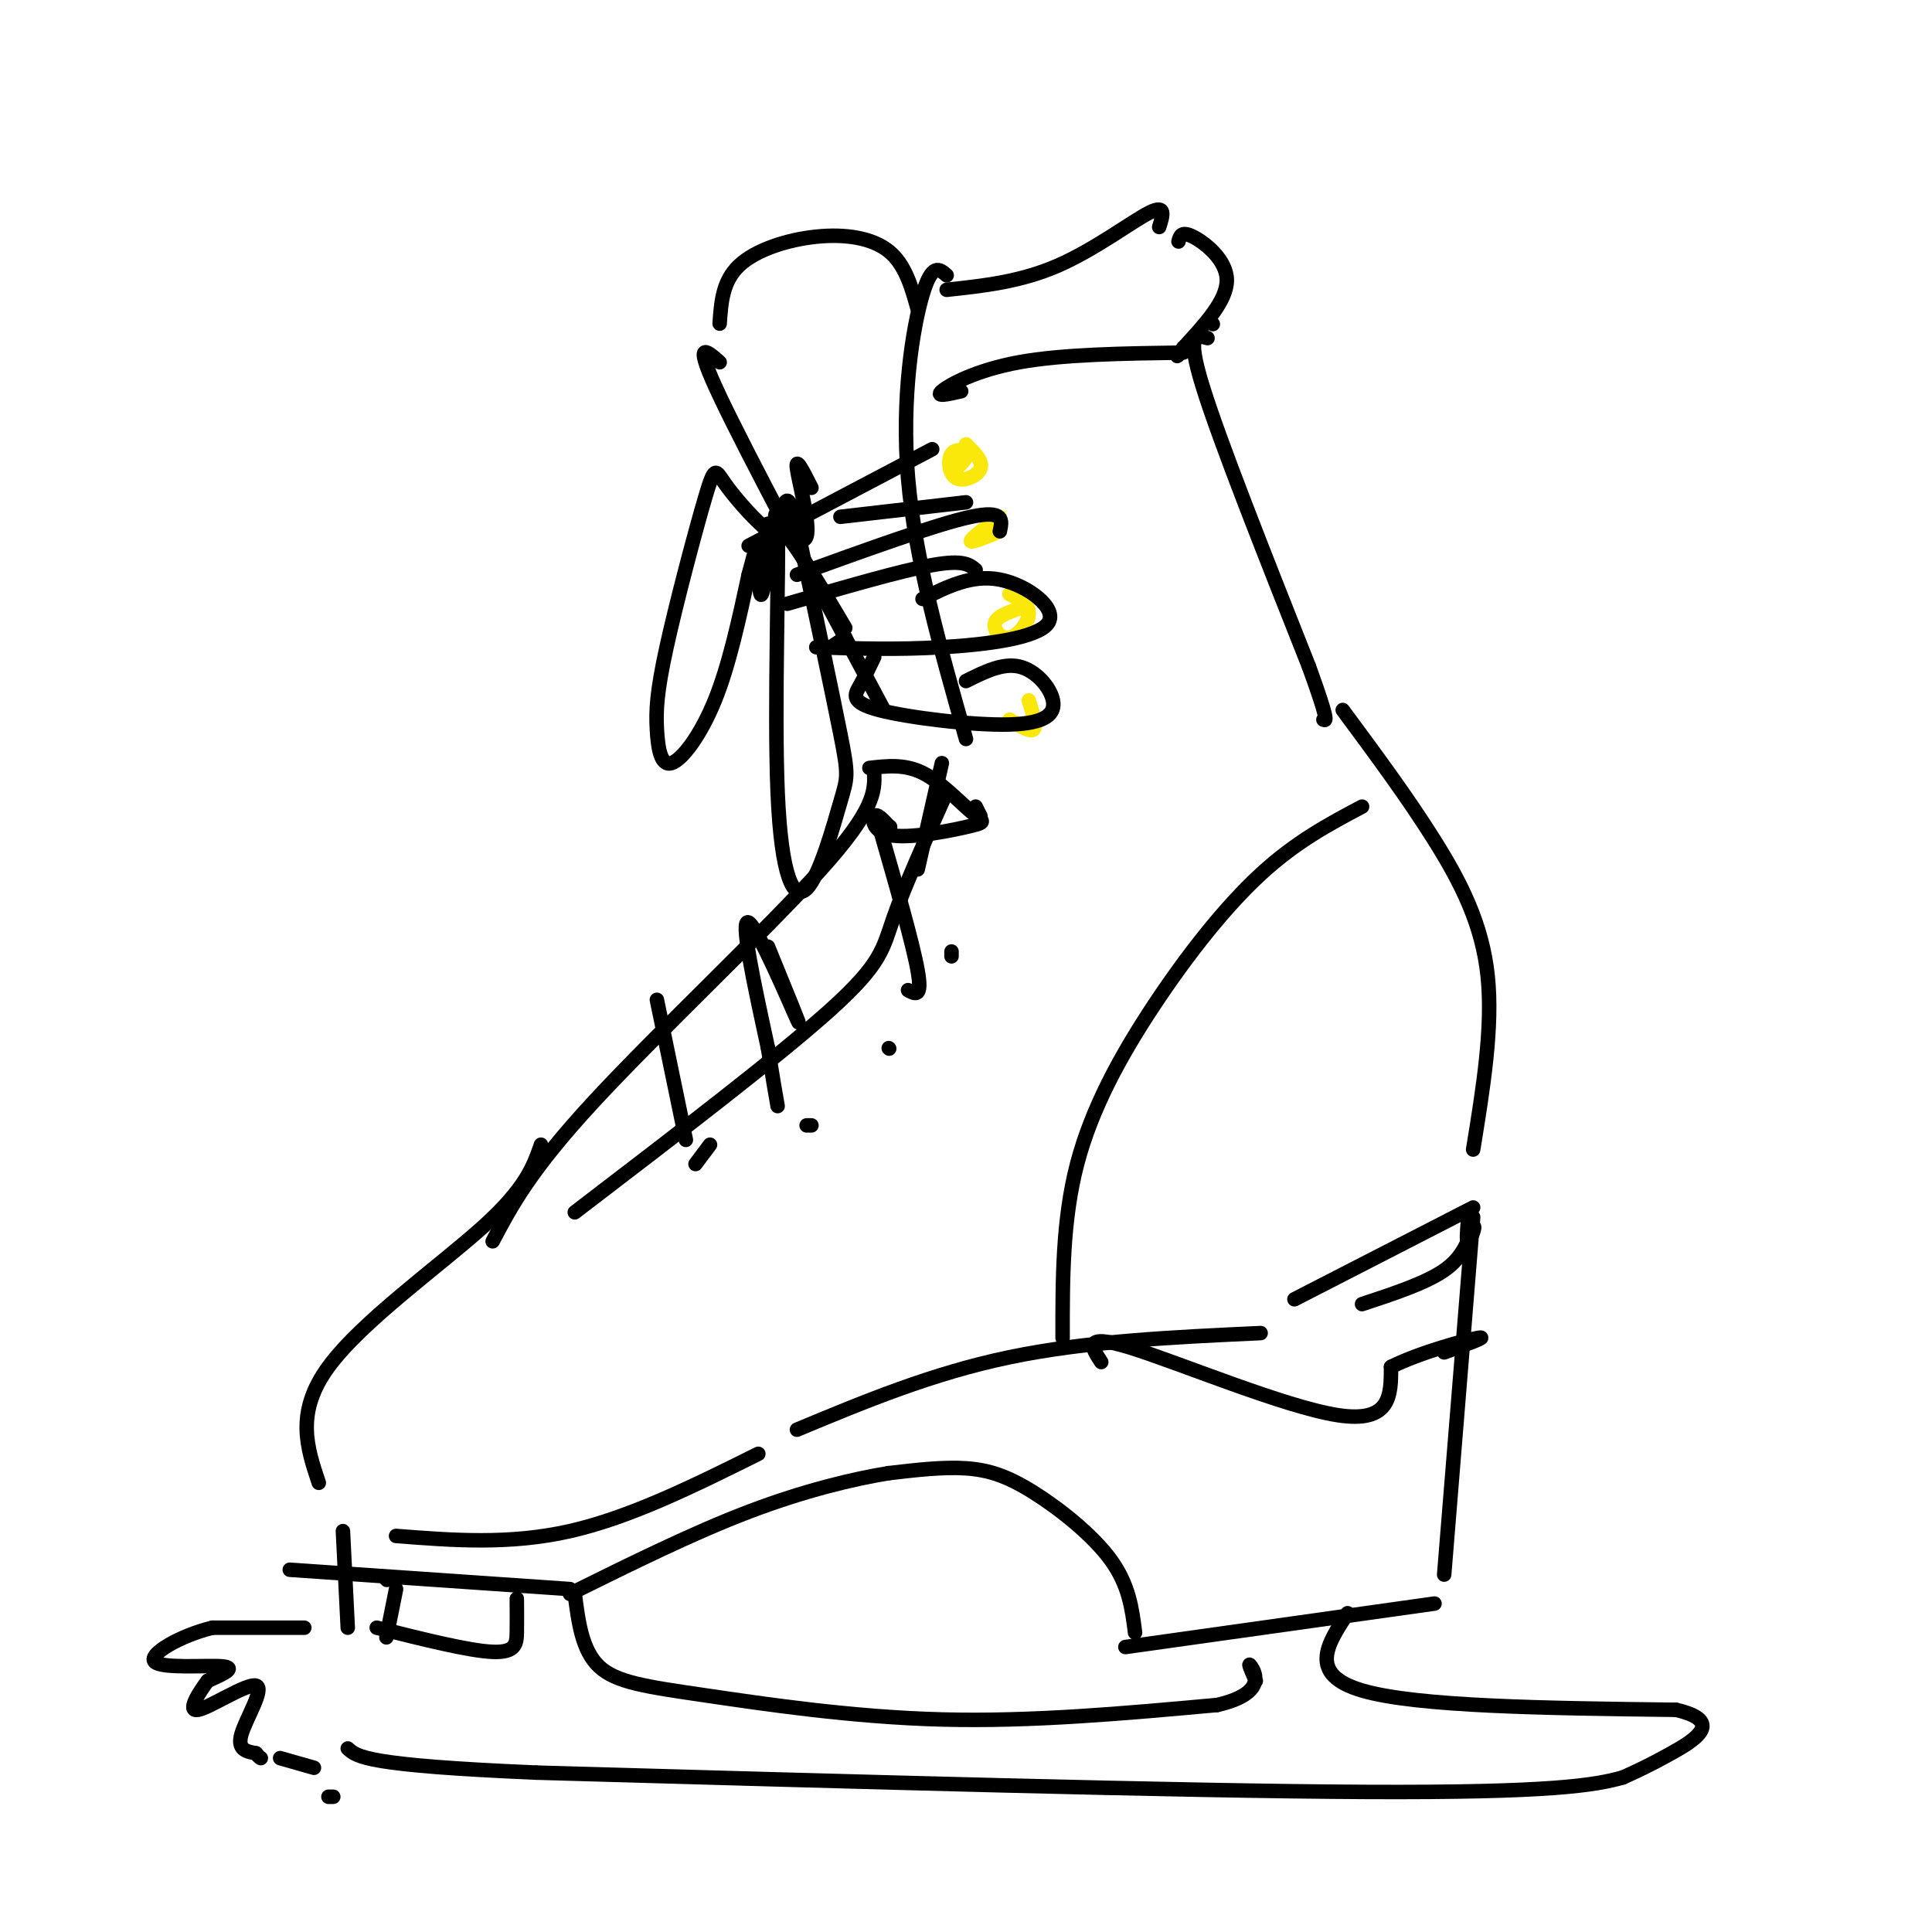 <svg viewBox='0 0 400 400' version='1.1' xmlns='http://www.w3.org/2000/svg' xmlns:xlink='http://www.w3.org/1999/xlink'><g fill='none' stroke='rgb(0,0,0)' stroke-width='3' stroke-linecap='round' stroke-linejoin='round'><path d='M190,64c-1.292,-4.625 -2.583,-9.250 -6,-12c-3.417,-2.750 -8.958,-3.625 -15,-3c-6.042,0.625 -12.583,2.750 -16,6c-3.417,3.250 -3.708,7.625 -4,12'/><path d='M149,75c-2.833,-2.500 -5.667,-5.000 0,7c5.667,12.000 19.833,38.500 34,65'/><path d='M196,57c-1.511,-1.333 -3.022,-2.667 -5,4c-1.978,6.667 -4.422,21.333 -3,38c1.422,16.667 6.711,35.333 12,54'/><path d='M196,60c7.644,-0.822 15.289,-1.644 23,-5c7.711,-3.356 15.489,-9.244 19,-11c3.511,-1.756 2.756,0.622 2,3'/><path d='M244,50c0.289,-1.111 0.578,-2.222 3,-1c2.422,1.222 6.978,4.778 7,9c0.022,4.222 -4.489,9.111 -9,14'/><path d='M245,72c-1.667,2.500 -1.333,1.750 -1,1'/><path d='M245,73c-12.489,0.178 -24.978,0.356 -34,2c-9.022,1.644 -14.578,4.756 -16,6c-1.422,1.244 1.289,0.622 4,0'/><path d='M251,67c0.000,0.000 0.100,0.100 0.1,0.1'/><path d='M250,70c-2.250,-0.667 -4.500,-1.333 -1,10c3.500,11.333 12.750,34.667 22,58'/><path d='M271,138c4.167,11.500 3.583,11.250 3,11'/><path d='M195,158c0.000,0.000 -5.000,22.000 -5,22'/><path d='M196,164c-4.378,9.800 -8.756,19.600 -11,26c-2.244,6.400 -2.356,9.400 -13,19c-10.644,9.600 -31.822,25.800 -53,42'/><path d='M181,160c0.111,3.756 0.222,7.511 -11,20c-11.222,12.489 -33.778,33.711 -47,48c-13.222,14.289 -17.111,21.644 -21,29'/><path d='M278,147c6.733,9.089 13.467,18.178 19,27c5.533,8.822 9.867,17.378 11,28c1.133,10.622 -0.933,23.311 -3,36'/><path d='M112,237c-1.556,4.489 -3.111,8.978 -12,17c-8.889,8.022 -25.111,19.578 -32,29c-6.889,9.422 -4.444,16.711 -2,24'/><path d='M82,318c11.750,0.917 23.500,1.833 36,-1c12.500,-2.833 25.750,-9.417 39,-16'/><path d='M165,296c14.000,-5.833 28.000,-11.667 44,-15c16.000,-3.333 34.000,-4.167 52,-5'/><path d='M282,270c6.583,-2.167 13.167,-4.333 17,-7c3.833,-2.667 4.917,-5.833 6,-9'/><path d='M305,254c0.711,-0.511 -0.511,2.711 -1,3c-0.489,0.289 -0.244,-2.356 0,-5'/><path d='M305,250c0.000,0.000 -37.000,19.000 -37,19'/><path d='M282,167c-6.845,3.631 -13.690,7.262 -21,14c-7.310,6.738 -15.083,16.583 -22,27c-6.917,10.417 -12.976,21.405 -16,33c-3.024,11.595 -3.012,23.798 -3,36'/></g>
<g fill='none' stroke='rgb(250,232,11)' stroke-width='3' stroke-linecap='round' stroke-linejoin='round'><path d='M198,97c1.171,-1.108 2.341,-2.217 2,-3c-0.341,-0.783 -2.195,-1.241 -3,0c-0.805,1.241 -0.563,4.180 1,5c1.563,0.820 4.447,-0.480 5,-2c0.553,-1.520 -1.223,-3.260 -3,-5'/><path d='M207,110c-3.000,1.250 -6.000,2.500 -6,2c0.000,-0.500 3.000,-2.750 6,-5'/><path d='M211,126c-2.310,0.804 -4.619,1.607 -5,3c-0.381,1.393 1.167,3.375 3,3c1.833,-0.375 3.952,-3.107 4,-5c0.048,-1.893 -1.976,-2.946 -4,-4'/><path d='M209,149c2.167,1.333 4.333,2.667 5,2c0.667,-0.667 -0.167,-3.333 -1,-6'/></g>
<g fill='none' stroke='rgb(0,0,0)' stroke-width='3' stroke-linecap='round' stroke-linejoin='round'><path d='M193,93c0.000,0.000 -38.000,20.000 -38,20'/><path d='M174,107c0.000,0.000 26.000,-3.000 26,-3'/><path d='M165,119c14.500,-5.250 29.000,-10.500 36,-12c7.000,-1.500 6.500,0.750 6,3'/><path d='M202,118c-1.250,-1.083 -2.500,-2.167 -9,-1c-6.500,1.167 -18.250,4.583 -30,8'/><path d='M191,124c5.131,-2.560 10.262,-5.119 16,-4c5.738,1.119 12.083,5.917 10,9c-2.083,3.083 -12.595,4.452 -22,5c-9.405,0.548 -17.702,0.274 -26,0'/><path d='M175,132c0.000,0.000 -3.000,2.000 -3,2'/><path d='M200,141c3.793,-1.893 7.585,-3.785 11,-3c3.415,0.785 6.451,4.249 7,7c0.549,2.751 -1.389,4.789 -9,5c-7.611,0.211 -20.895,-1.405 -27,-3c-6.105,-1.595 -5.030,-3.170 -4,-5c1.030,-1.830 2.015,-3.915 3,-6'/><path d='M175,130c-4.583,-7.750 -9.167,-15.500 -12,-19c-2.833,-3.500 -3.917,-2.750 -5,-2'/><path d='M158,109c-2.463,-2.089 -6.120,-6.313 -8,-9c-1.880,-2.687 -1.982,-3.838 -4,3c-2.018,6.838 -5.952,21.667 -8,31c-2.048,9.333 -2.209,13.172 -2,17c0.209,3.828 0.787,7.646 3,7c2.213,-0.646 6.061,-5.756 9,-13c2.939,-7.244 4.970,-16.622 7,-26'/><path d='M155,119c1.529,-5.776 1.851,-7.214 2,-4c0.149,3.214 0.124,11.082 1,7c0.876,-4.082 2.655,-20.115 3,-13c0.345,7.115 -0.742,37.376 0,55c0.742,17.624 3.312,22.611 6,20c2.688,-2.611 5.493,-12.818 7,-18c1.507,-5.182 1.716,-5.338 0,-14c-1.716,-8.662 -5.358,-25.831 -9,-43'/><path d='M165,109c-1.903,-7.628 -2.159,-5.199 -3,-4c-0.841,1.199 -2.267,1.167 -1,3c1.267,1.833 5.226,5.532 6,3c0.774,-2.532 -1.636,-11.295 -2,-14c-0.364,-2.705 1.318,0.647 3,4'/><path d='M180,159c3.637,-0.418 7.274,-0.836 11,1c3.726,1.836 7.543,5.926 10,8c2.457,2.074 3.556,2.133 0,3c-3.556,0.867 -11.765,2.541 -16,2c-4.235,-0.541 -4.496,-3.297 -4,-4c0.496,-0.703 1.748,0.649 3,2'/><path d='M184,171c0.500,0.333 0.250,0.167 0,0'/><path d='M182,171c3.500,12.167 7.000,24.333 8,30c1.000,5.667 -0.500,4.833 -2,4'/><path d='M159,196c3.733,9.133 7.467,18.267 6,15c-1.467,-3.267 -8.133,-18.933 -10,-20c-1.867,-1.067 1.067,12.467 4,26'/><path d='M159,217c1.000,6.333 1.500,9.167 2,12'/><path d='M136,207c0.000,0.000 6.000,29.000 6,29'/><path d='M147,237c0.000,0.000 -3.000,4.000 -3,4'/><path d='M168,233c0.000,0.000 -1.000,0.000 -1,0'/><path d='M184,217c0.000,0.000 0.100,0.100 0.1,0.1'/><path d='M197,198c0.000,0.000 0.000,-1.000 0,-1'/><path d='M203,169c0.000,0.000 -1.000,-2.000 -1,-2'/><path d='M71,317c0.000,0.000 1.000,20.000 1,20'/><path d='M305,252c0.000,0.000 -6.000,74.000 -6,74'/><path d='M297,332c0.000,0.000 -64.000,9.000 -64,9'/><path d='M235,338c-0.625,-4.911 -1.250,-9.821 -5,-15c-3.750,-5.179 -10.625,-10.625 -16,-14c-5.375,-3.375 -9.250,-4.679 -14,-5c-4.750,-0.321 -10.375,0.339 -16,1'/><path d='M184,305c-7.289,1.178 -17.511,3.622 -29,8c-11.489,4.378 -24.244,10.689 -37,17'/><path d='M118,329c0.000,0.000 -58.000,-4.000 -58,-4'/><path d='M80,327c0.000,0.000 0.100,0.100 0.1,0.1'/><path d='M82,329c0.000,0.000 -2.000,10.000 -2,10'/><path d='M107,331c0.022,2.400 0.044,4.800 0,7c-0.044,2.200 -0.156,4.200 -5,4c-4.844,-0.200 -14.422,-2.600 -24,-5'/><path d='M119,330c0.744,5.827 1.488,11.655 5,15c3.512,3.345 9.792,4.208 22,6c12.208,1.792 30.345,4.512 49,5c18.655,0.488 37.827,-1.256 57,-3'/><path d='M252,353c10.378,-2.378 7.822,-6.822 7,-8c-0.822,-1.178 0.089,0.911 1,3'/><path d='M279,334c-4.167,6.333 -8.333,12.667 3,16c11.333,3.333 38.167,3.667 65,4'/><path d='M347,354c10.333,2.400 3.667,6.400 -1,9c-4.667,2.600 -7.333,3.800 -10,5'/><path d='M336,368c-5.689,1.622 -14.911,3.178 -53,3c-38.089,-0.178 -105.044,-2.089 -172,-4'/><path d='M111,367c-35.167,-1.500 -37.083,-3.250 -39,-5'/><path d='M63,337c0.000,0.000 -19.000,0.000 -19,0'/><path d='M44,337c-6.524,1.560 -13.333,5.458 -12,7c1.333,1.542 10.810,0.726 14,1c3.190,0.274 0.095,1.637 -3,3'/><path d='M43,348c-1.702,2.273 -4.456,6.455 -2,6c2.456,-0.455 10.123,-5.545 12,-5c1.877,0.545 -2.035,6.727 -3,10c-0.965,3.273 1.018,3.636 3,4'/><path d='M53,363c0.667,0.833 0.833,0.917 1,1'/><path d='M58,364c0.000,0.000 7.000,2.000 7,2'/><path d='M68,372c0.000,0.000 1.000,0.000 1,0'/><path d='M228,282c-2.000,-3.044 -4.000,-6.089 6,-3c10.000,3.089 32.000,12.311 43,14c11.000,1.689 11.000,-4.156 11,-10'/><path d='M288,283c6.022,-3.022 15.578,-5.578 18,-6c2.422,-0.422 -2.289,1.289 -7,3'/></g>
</svg>